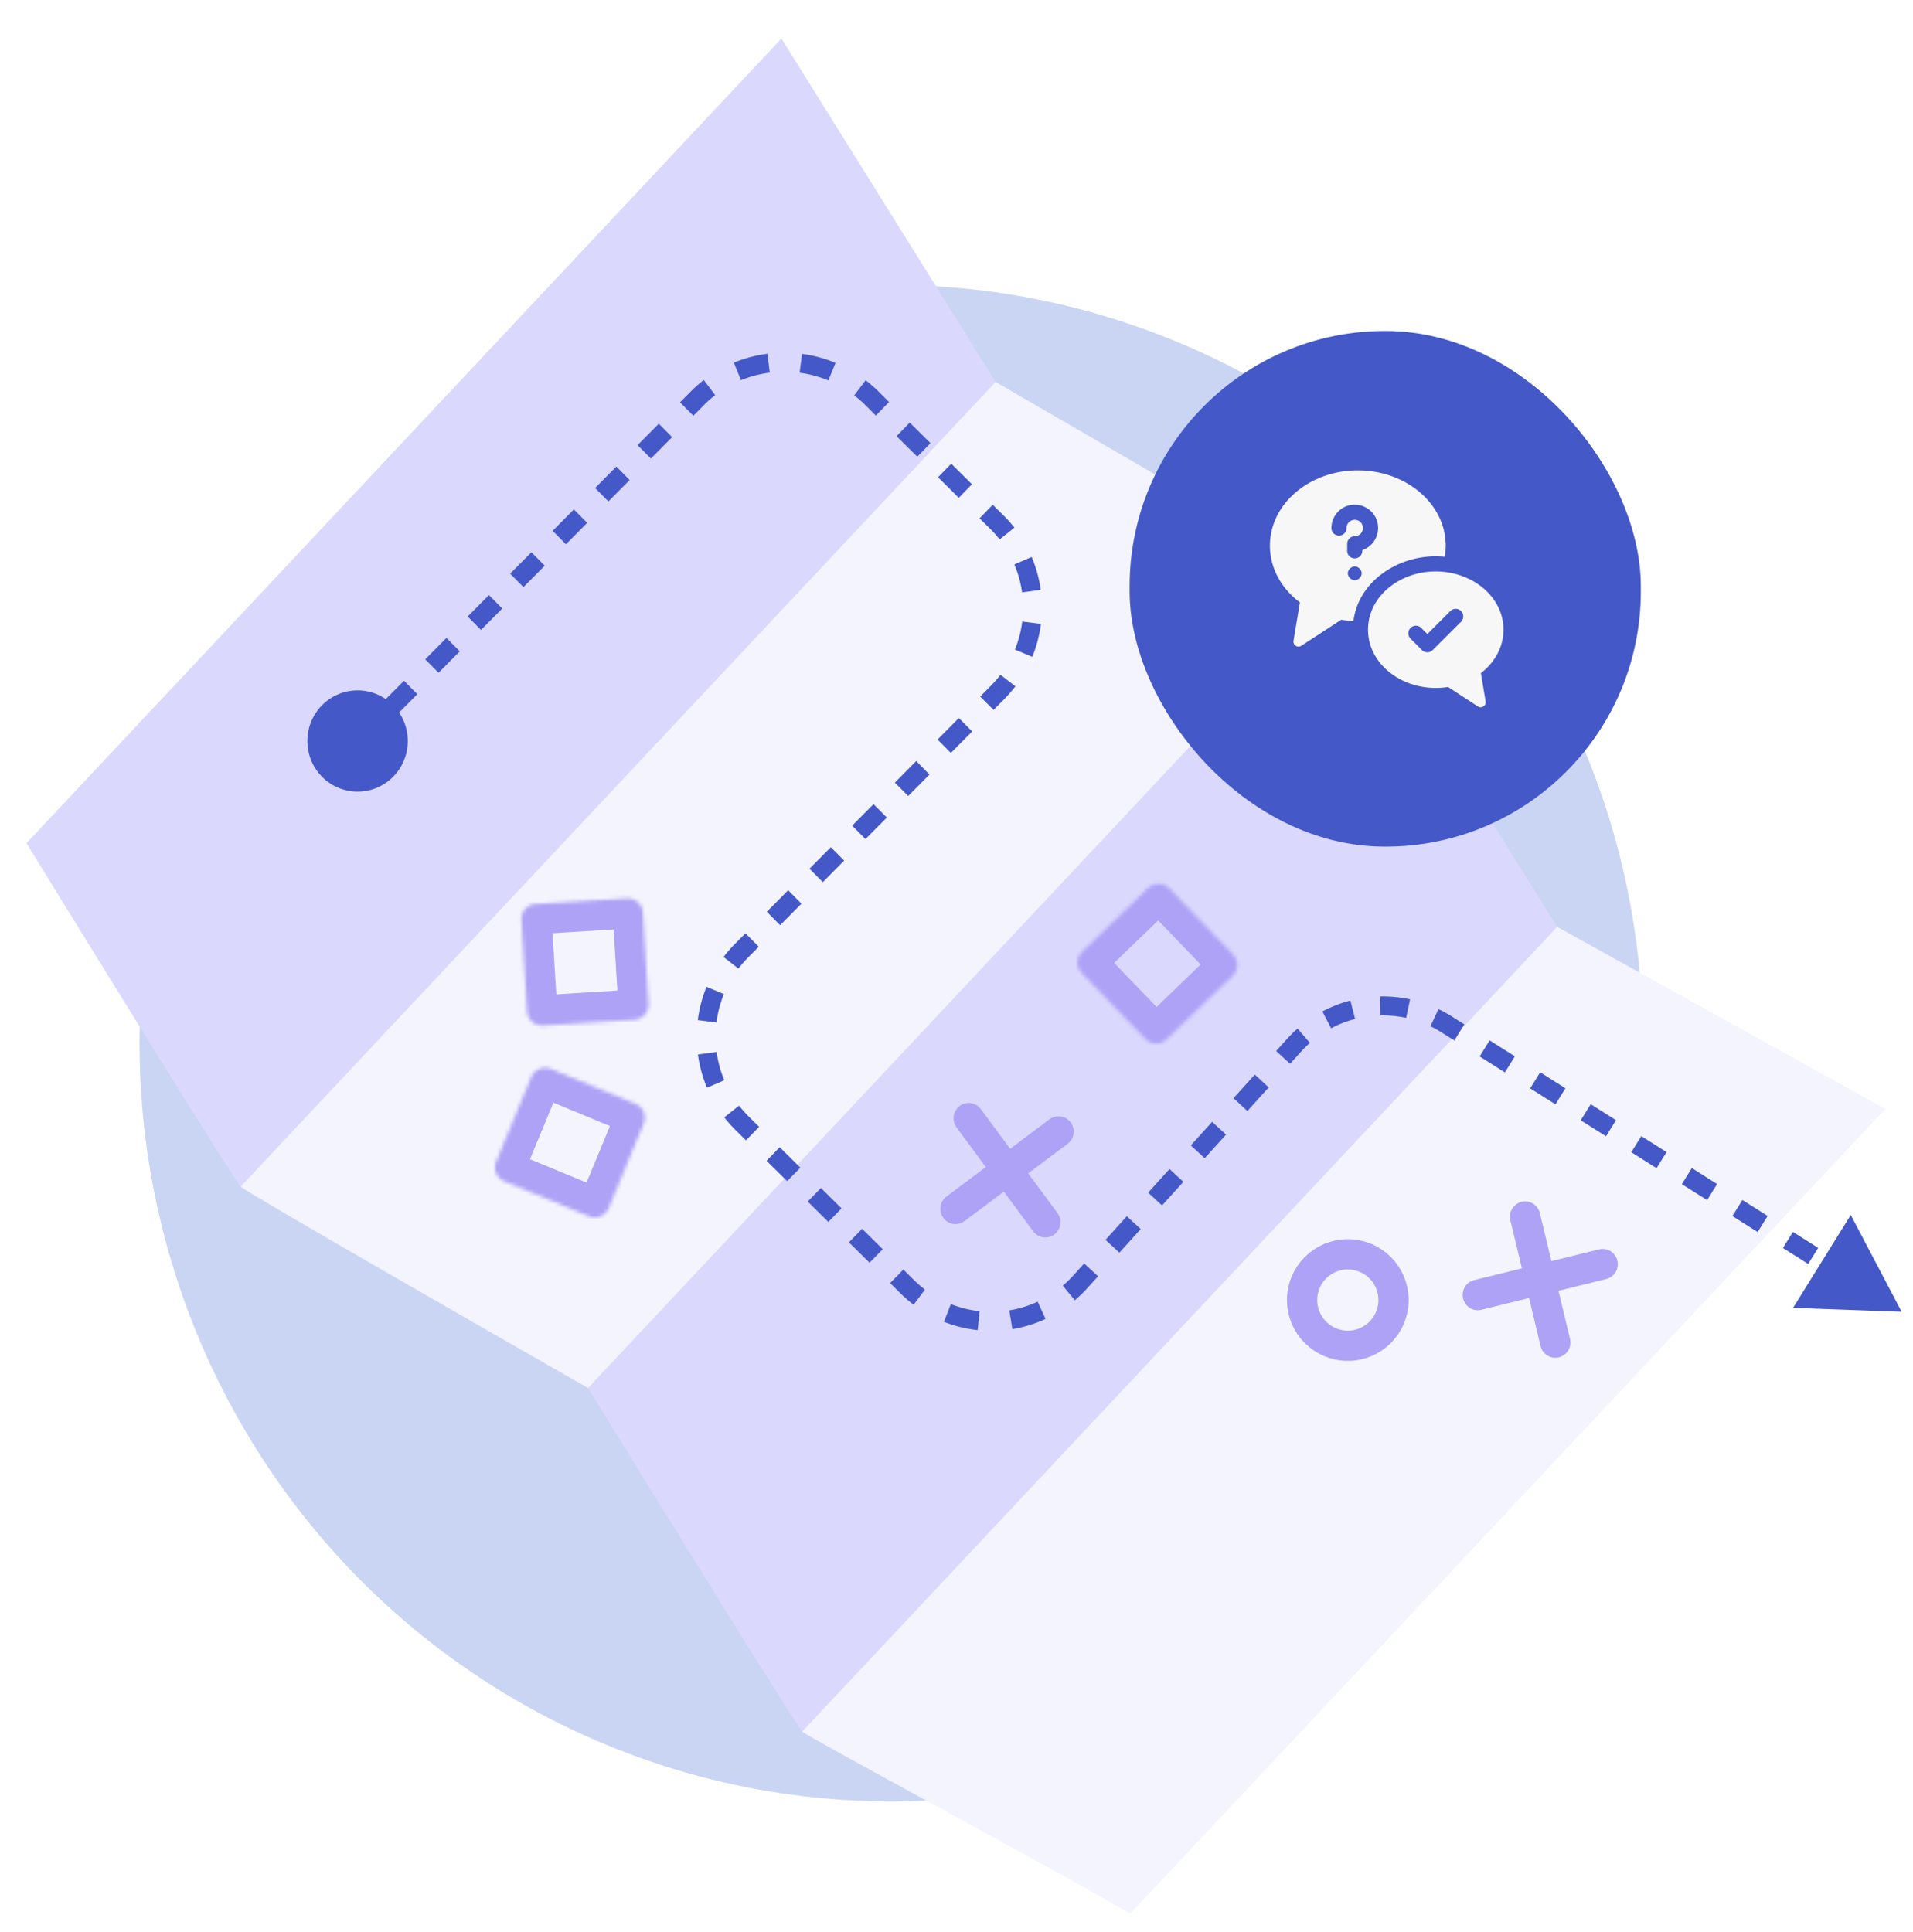 <?xml version="1.0" encoding="UTF-8"?>
<svg xmlns="http://www.w3.org/2000/svg" fill="none" viewBox="0 0 506 511">
  <ellipse cx="235.744" cy="275.944" fill="#CAD5F3" rx="198.83" ry="200.571"></ellipse>
  <g filter="url(#a)">
    <path fill="#DAD8FC" d="M7 218.409 206.698 5.554l56.65 90.848-199.7 212.857c-1.604-1.557-38.434-61.215-56.648-90.85ZM155.54 362.543l199.698-212.855 56.65 90.848-199.699 212.857c-1.605-1.557-38.435-61.215-56.649-90.85Z"></path>
    <path fill="#F4F4FE" d="m155.54 362.543 199.698-212.855-91.89-53.287-199.7 212.857c1.605 1.557 61.93 36.172 91.892 53.285ZM298.995 501.554l199.698-212.856-86.806-48.157-199.699 212.857c1.605 1.557 56.845 31.043 86.807 48.156Z"></path>
  </g>
  <path fill="#4458C8" d="M103.97 205.482c5.184-5.23 5.184-13.709 0-18.938a13.193 13.193 0 0 0-18.774 0c-5.184 5.229-5.184 13.708 0 18.938a13.195 13.195 0 0 0 18.774 0ZM503 347.003l-13.469-25.613-15.254 24.573 28.723 1.04Zm-217.219-7.969 1.84 1.692-1.84-1.692ZM230.68 105.409l-1.75 1.785 1.75-1.785ZM342.209 276.58l-1.84-1.691 1.84 1.691Zm40.456-5.59 1.321-2.128-1.321 2.128ZM263.587 138.02l1.741-1.795-1.741 1.795Zm230.706 200.52-6.685-4.223-2.642 4.256 6.685 4.223 2.642-4.256Zm-13.371-8.446-6.685-4.223-2.642 4.257 6.685 4.223 2.642-4.257Zm-13.37-8.445-6.685-4.223-2.642 4.256 6.685 4.223 2.642-4.256Zm-13.371-8.446-6.685-4.223-2.642 4.256 6.685 4.223 2.642-4.256Zm-13.37-8.446-6.685-4.223-2.642 4.256 6.685 4.223 2.642-4.256Zm-13.371-8.446-6.685-4.223-2.642 4.256 6.685 4.223 2.642-4.256Zm-13.37-8.446-6.685-4.223-2.643 4.257 6.686 4.222 2.642-4.256Zm-13.371-8.446-6.685-4.222-2.642 4.256 6.685 4.223 2.642-4.257Zm-13.37-8.445-3.343-2.112-2.642 4.256 3.343 2.112 2.642-4.256Zm-3.343-2.112a34.299 34.299 0 0 0-3.489-1.931l-2.139 4.534a29.671 29.671 0 0 1 2.986 1.653l2.642-4.256Zm-11.013-4.513a34.042 34.042 0 0 0-7.911-.763l.102 5.021c2.26-.047 4.53.168 6.764.652l1.045-4.91Zm-15.783.324a34.195 34.195 0 0 0-7.416 2.881l2.315 4.446a29.208 29.208 0 0 1 6.341-2.463l-1.24-4.864Zm-13.975 7.409a34.538 34.538 0 0 0-2.846 2.807l3.68 3.383a29.49 29.49 0 0 1 2.435-2.403l-3.269-3.787Zm-2.846 2.807-2.821 3.123 3.679 3.382 2.822-3.122-3.68-3.383Zm-8.464 9.368-5.643 6.245 3.68 3.383 5.642-6.245-3.679-3.383Zm-11.285 12.491-5.643 6.245 3.679 3.383 5.643-6.246-3.679-3.382Zm-11.286 12.491-5.643 6.245 3.679 3.383 5.643-6.246-3.679-3.382Zm-11.286 12.49-5.642 6.246 3.679 3.383 5.643-6.246-3.68-3.383Zm-11.285 12.491-2.821 3.123 3.679 3.383 2.821-3.123-3.679-3.383Zm-2.821 3.123a29.779 29.779 0 0 1-2.84 2.753l3.204 3.844a34.935 34.935 0 0 0 3.315-3.214l-3.679-3.383Zm-9.465 6.984a29.136 29.136 0 0 1-7.509 2.301l.799 4.956a34.062 34.062 0 0 0 8.782-2.691l-2.072-4.566Zm-15.357 2.521a29.139 29.139 0 0 1-7.624-1.875l-1.817 4.675a34.104 34.104 0 0 0 8.917 2.194l.524-4.994Zm-14.473-5.728a29.766 29.766 0 0 1-2.986-2.59l-3.487 3.584a34.791 34.791 0 0 0 3.487 3.024l2.986-4.018Zm-2.986-2.59-2.725-2.697-3.487 3.584 2.725 2.697 3.487-3.584Zm-8.173-8.091-5.449-5.394-3.487 3.584 5.449 5.394 3.487-3.584Zm-10.897-10.789-5.449-5.394-3.487 3.584 5.449 5.394 3.487-3.584Zm-10.898-10.789-5.448-5.394-3.487 3.584 5.448 5.394 3.487-3.584Zm-10.897-10.788-2.724-2.697-3.487 3.584 2.724 2.697 3.487-3.584Zm-2.724-2.697a29.927 29.927 0 0 1-2.58-2.91l-3.92 3.096a34.928 34.928 0 0 0 3.013 3.398l3.487-3.584Zm-6.49-9.612a29.771 29.771 0 0 1-2.037-7.504l-4.932.679a34.842 34.842 0 0 0 2.382 8.778l4.587-1.953Zm-2.073-15.289a29.798 29.798 0 0 1 1.967-7.523l-4.605-1.909a34.863 34.863 0 0 0-2.3 8.8l4.938.632Zm5.814-14.261c.776-1.019 1.627-2 2.554-2.934l-3.52-3.551a34.746 34.746 0 0 0-2.982 3.426l3.948 3.059Zm2.554-2.934 2.822-2.848-3.52-3.551-2.822 2.848 3.52 3.551Zm8.468-8.543 5.645-5.695-3.52-3.551-5.645 5.695 3.52 3.551Zm11.291-11.39 5.646-5.695-3.521-3.551-5.645 5.695 3.52 3.551Zm11.291-11.39 5.646-5.695-3.52-3.551-5.646 5.695 3.52 3.551Zm11.291-11.39 5.646-5.695-3.52-3.551-5.646 5.695 3.52 3.551Zm11.291-11.39 5.646-5.695-3.52-3.551-5.646 5.695 3.52 3.551Zm11.291-11.39 2.823-2.847-3.52-3.551-2.823 2.847 3.52 3.551Zm2.823-2.847a34.77 34.77 0 0 0 2.953-3.39l-3.945-3.063a29.836 29.836 0 0 1-2.528 2.902l3.52 3.551Zm7.424-11.194a34.273 34.273 0 0 0 2.284-8.718l-4.939-.629a29.198 29.198 0 0 1-1.947 7.432l4.602 1.915Zm2.227-17.732a34.344 34.344 0 0 0-2.393-8.686l-4.578 1.972a29.313 29.313 0 0 1 2.04 7.408l4.931-.694Zm-6.956-16.435a34.84 34.84 0 0 0-2.99-3.354l-3.481 3.591a29.838 29.838 0 0 1 2.562 2.873l3.909-3.11Zm-2.99-3.354-2.747-2.71-3.482 3.589 2.748 2.712 3.481-3.591Zm-8.24-8.135a8162.817 8162.817 0 0 1-5.489-5.428l-3.487 3.584c1.847 1.829 3.683 3.644 5.492 5.432l3.484-3.588Zm-10.974-10.861-5.479-5.437-3.493 3.577c1.814 1.802 3.646 3.621 5.483 5.441l3.489-3.581Zm-10.951-10.882-2.732-2.723-3.501 3.57 2.735 2.727 3.498-3.574Zm-2.732-2.723a35.334 35.334 0 0 0-3.47-3.039l-3.013 3.997a30.562 30.562 0 0 1 2.982 2.612l3.501-3.57Zm-11.429-7.631a35.393 35.393 0 0 0-8.855-2.376l-.651 4.978a30.47 30.47 0 0 1 7.618 2.044l1.888-4.646Zm-18.015-2.404a34.956 34.956 0 0 0-8.873 2.34l1.879 4.65a30.014 30.014 0 0 1 7.617-2.008l-.623-4.982Zm-16.841 6.94a34.835 34.835 0 0 0-3.46 3.059l3.52 3.55a29.962 29.962 0 0 1 2.965-2.621l-3.025-3.988Zm-3.46 3.059-2.809 2.832 3.52 3.551 2.809-2.833-3.52-3.55Zm-8.425 8.498-5.617 5.666 3.521 3.551 5.616-5.666-3.52-3.551Zm-11.233 11.331-5.616 5.666 3.52 3.551 5.616-5.666-3.52-3.551Zm-11.233 11.331-5.616 5.666 3.52 3.551 5.616-5.666-3.52-3.551Zm-11.233 11.332-5.616 5.665 3.52 3.551 5.617-5.665-3.521-3.551Zm-11.232 11.331-5.617 5.665 3.52 3.551 5.617-5.665-3.52-3.551Zm-11.233 11.331-5.617 5.666 3.521 3.551 5.616-5.666-3.52-3.551Zm-11.233 11.331-5.616 5.666 3.52 3.551 5.616-5.666-3.52-3.551Zm-11.233 11.331-2.808 2.833 3.52 3.551 2.808-2.833-3.52-3.551Z"></path>
  <rect width="135.212" height="136.396" x="298.792" y="87.554" fill="#4458C8" rx="67.5"></rect>
  <g fill="#F7F7F7" fill-rule="evenodd" clip-path="url(#b)" clip-rule="evenodd">
    <path d="M335.903 144.354c0-11.208 10.622-19.936 23.248-19.936 12.627 0 23.248 8.728 23.248 19.936 0 .992-.085 1.966-.248 2.918a24.064 24.064 0 0 0-2.386-.118c-10.472 0-20.462 6.854-21.771 17.112a26.599 26.599 0 0 1-3.235-.33l-10.573 6.896a1.34 1.34 0 0 1-1.46.001 1.333 1.333 0 0 1-.585-1.337l1.69-10.139c-4.816-3.621-7.928-8.971-7.928-15.003Zm22.438-6.853a2.183 2.183 0 0 0-1.539.637 2.169 2.169 0 0 0-.635 1.539 1.998 1.998 0 0 1-3.414 1.414 1.999 1.999 0 0 1-.586-1.414c0-3.232 2.587-6.176 6.174-6.176 3.232 0 6.173 2.587 6.173 6.176 0 2.592-1.661 4.997-4.173 5.848v.179a2 2 0 0 1-4 0v-1.854a2 2 0 0 1 2-2 2.173 2.173 0 0 0 1.536-3.71 2.176 2.176 0 0 0-1.536-.639Zm0 12.32c-.918 0-1.835.917-1.835 1.835 0 .917.917 1.834 1.835 1.834.917 0 1.832-.917 1.832-1.834 0-.918-.915-1.835-1.832-1.835Z"></path>
    <path d="M397.679 166.563c0-8.707-8.234-15.408-17.914-15.408-9.68 0-17.915 6.701-17.915 15.408 0 8.709 8.232 15.413 17.915 15.413a20.67 20.67 0 0 0 3.25-.256l7.894 5.149a1.329 1.329 0 0 0 1.458.002 1.334 1.334 0 0 0 .587-1.335l-1.248-7.48c3.627-2.789 5.973-6.877 5.973-11.493Zm-11.2-2.123a2.003 2.003 0 0 0-1.422-3.389 2.003 2.003 0 0 0-1.407.562l-6.109 6.107-1.664-1.664a2.002 2.002 0 0 0-2.778.049 2.002 2.002 0 0 0-.049 2.778l3.075 3.082a1.997 1.997 0 0 0 2.826 0l7.523-7.522.005-.003Z"></path>
  </g>
  <mask id="c" fill="#fff">
    <path d="M140.511 284.919a4 4 0 0 1 5.226-2.167L168.089 292a4 4 0 0 1 2.167 5.226l-9.248 22.352a4 4 0 0 1-5.226 2.167l-22.352-9.248a4 4 0 0 1-2.167-5.226l9.248-22.352Z"></path>
  </mask>
  <path stroke="#ADA2F6" stroke-width="16" d="M140.511 284.919a4 4 0 0 1 5.226-2.167L168.089 292a4 4 0 0 1 2.167 5.226l-9.248 22.352a4 4 0 0 1-5.226 2.167l-22.352-9.248a4 4 0 0 1-2.167-5.226l9.248-22.352Z" mask="url(#c)"></path>
  <mask id="d" fill="#fff">
    <path d="M171.538 265.529a3.999 3.999 0 0 1-3.745 4.239l-24.144 1.493a4.002 4.002 0 0 1-4.24-3.746l-1.492-24.144a4 4 0 0 1 3.745-4.239l24.145-1.493a4.001 4.001 0 0 1 4.239 3.746l1.492 24.144Z"></path>
  </mask>
  <path stroke="#ADA2F6" stroke-width="16" d="M171.538 265.529a3.999 3.999 0 0 1-3.745 4.239l-24.144 1.493a4.002 4.002 0 0 1-4.24-3.746l-1.492-24.144a4 4 0 0 1 3.745-4.239l24.145-1.493a4.001 4.001 0 0 1 4.239 3.746l1.492 24.144Z" mask="url(#d)"></path>
  <mask id="e" fill="#fff">
    <path d="M286.154 257.386a4 4 0 0 1 .103-5.656l17.414-16.79a4 4 0 0 1 5.656.104l16.79 17.414a3.999 3.999 0 0 1-.103 5.656l-17.414 16.79a4 4 0 0 1-5.656-.103l-16.79-17.415Z"></path>
  </mask>
  <path stroke="#ADA2F6" stroke-width="16" d="M286.154 257.386a4 4 0 0 1 .103-5.656l17.414-16.79a4 4 0 0 1 5.656.104l16.79 17.414a3.999 3.999 0 0 1-.103 5.656l-17.414 16.79a4 4 0 0 1-5.656-.103l-16.79-17.415Z" mask="url(#e)"></path>
  <circle cx="356.505" cy="343.893" r="12.095" stroke="#ADA2F6" stroke-width="8"></circle>
  <path fill="#ADA2F6" fill-rule="evenodd" d="M249.519 322.179a4.065 4.065 0 0 1 .824-5.655l10.41-7.808-7.741-10.501a4.064 4.064 0 0 1 .825-5.654 3.983 3.983 0 0 1 5.605.831l7.741 10.501 10.41-7.808a3.982 3.982 0 0 1 5.605.832 4.065 4.065 0 0 1-.824 5.654l-10.41 7.808 7.74 10.501a4.064 4.064 0 0 1-.824 5.655 3.983 3.983 0 0 1-5.605-.832l-7.741-10.501-10.41 7.808a3.983 3.983 0 0 1-5.605-.831ZM402.459 317.918c2.151-.528 4.316.801 4.836 2.969l3.05 12.712 12.61-3.099c2.151-.528 4.316.801 4.836 2.969.52 2.168-.802 4.355-2.952 4.883l-12.61 3.099 3.049 12.713c.521 2.168-.801 4.354-2.952 4.883-2.151.528-4.316-.801-4.836-2.969l-3.05-12.712-12.61 3.099c-2.151.528-4.316-.801-4.836-2.969-.52-2.168.801-4.355 2.952-4.883l12.61-3.099-3.049-12.713c-.521-2.168.801-4.354 2.952-4.883Z" clip-rule="evenodd"></path>
  <defs>
    <clipPath id="b">
      <path fill="#fff" d="M334.792 123.752h64v64h-64z"></path>
    </clipPath>
    <filter id="a" width="505.581" height="509.888" x=".056" y=".924" color-interpolation-filters="sRGB" filterUnits="userSpaceOnUse">
      <feFlood flood-opacity="0" result="BackgroundImageFix"></feFlood>
      <feColorMatrix in="SourceAlpha" result="hardAlpha" values="0 0 0 0 0 0 0 0 0 0 0 0 0 0 0 0 0 0 127 0"></feColorMatrix>
      <feOffset dy="2.315"></feOffset>
      <feGaussianBlur stdDeviation="3.472"></feGaussianBlur>
      <feComposite in2="hardAlpha" operator="out"></feComposite>
      <feColorMatrix values="0 0 0 0 0 0 0 0 0 0 0 0 0 0 0 0 0 0 0.2 0"></feColorMatrix>
      <feBlend in2="BackgroundImageFix" result="effect1_dropShadow_2093_22995"></feBlend>
      <feColorMatrix in="SourceAlpha" result="hardAlpha" values="0 0 0 0 0 0 0 0 0 0 0 0 0 0 0 0 0 0 127 0"></feColorMatrix>
      <feOffset dy="2.315"></feOffset>
      <feGaussianBlur stdDeviation="3.472"></feGaussianBlur>
      <feComposite in2="hardAlpha" operator="out"></feComposite>
      <feColorMatrix values="0 0 0 0 0 0 0 0 0 0 0 0 0 0 0 0 0 0 0.2 0"></feColorMatrix>
      <feBlend in2="effect1_dropShadow_2093_22995" result="effect2_dropShadow_2093_22995"></feBlend>
      <feBlend in="SourceGraphic" in2="effect2_dropShadow_2093_22995" result="shape"></feBlend>
    </filter>
  </defs>
</svg>
